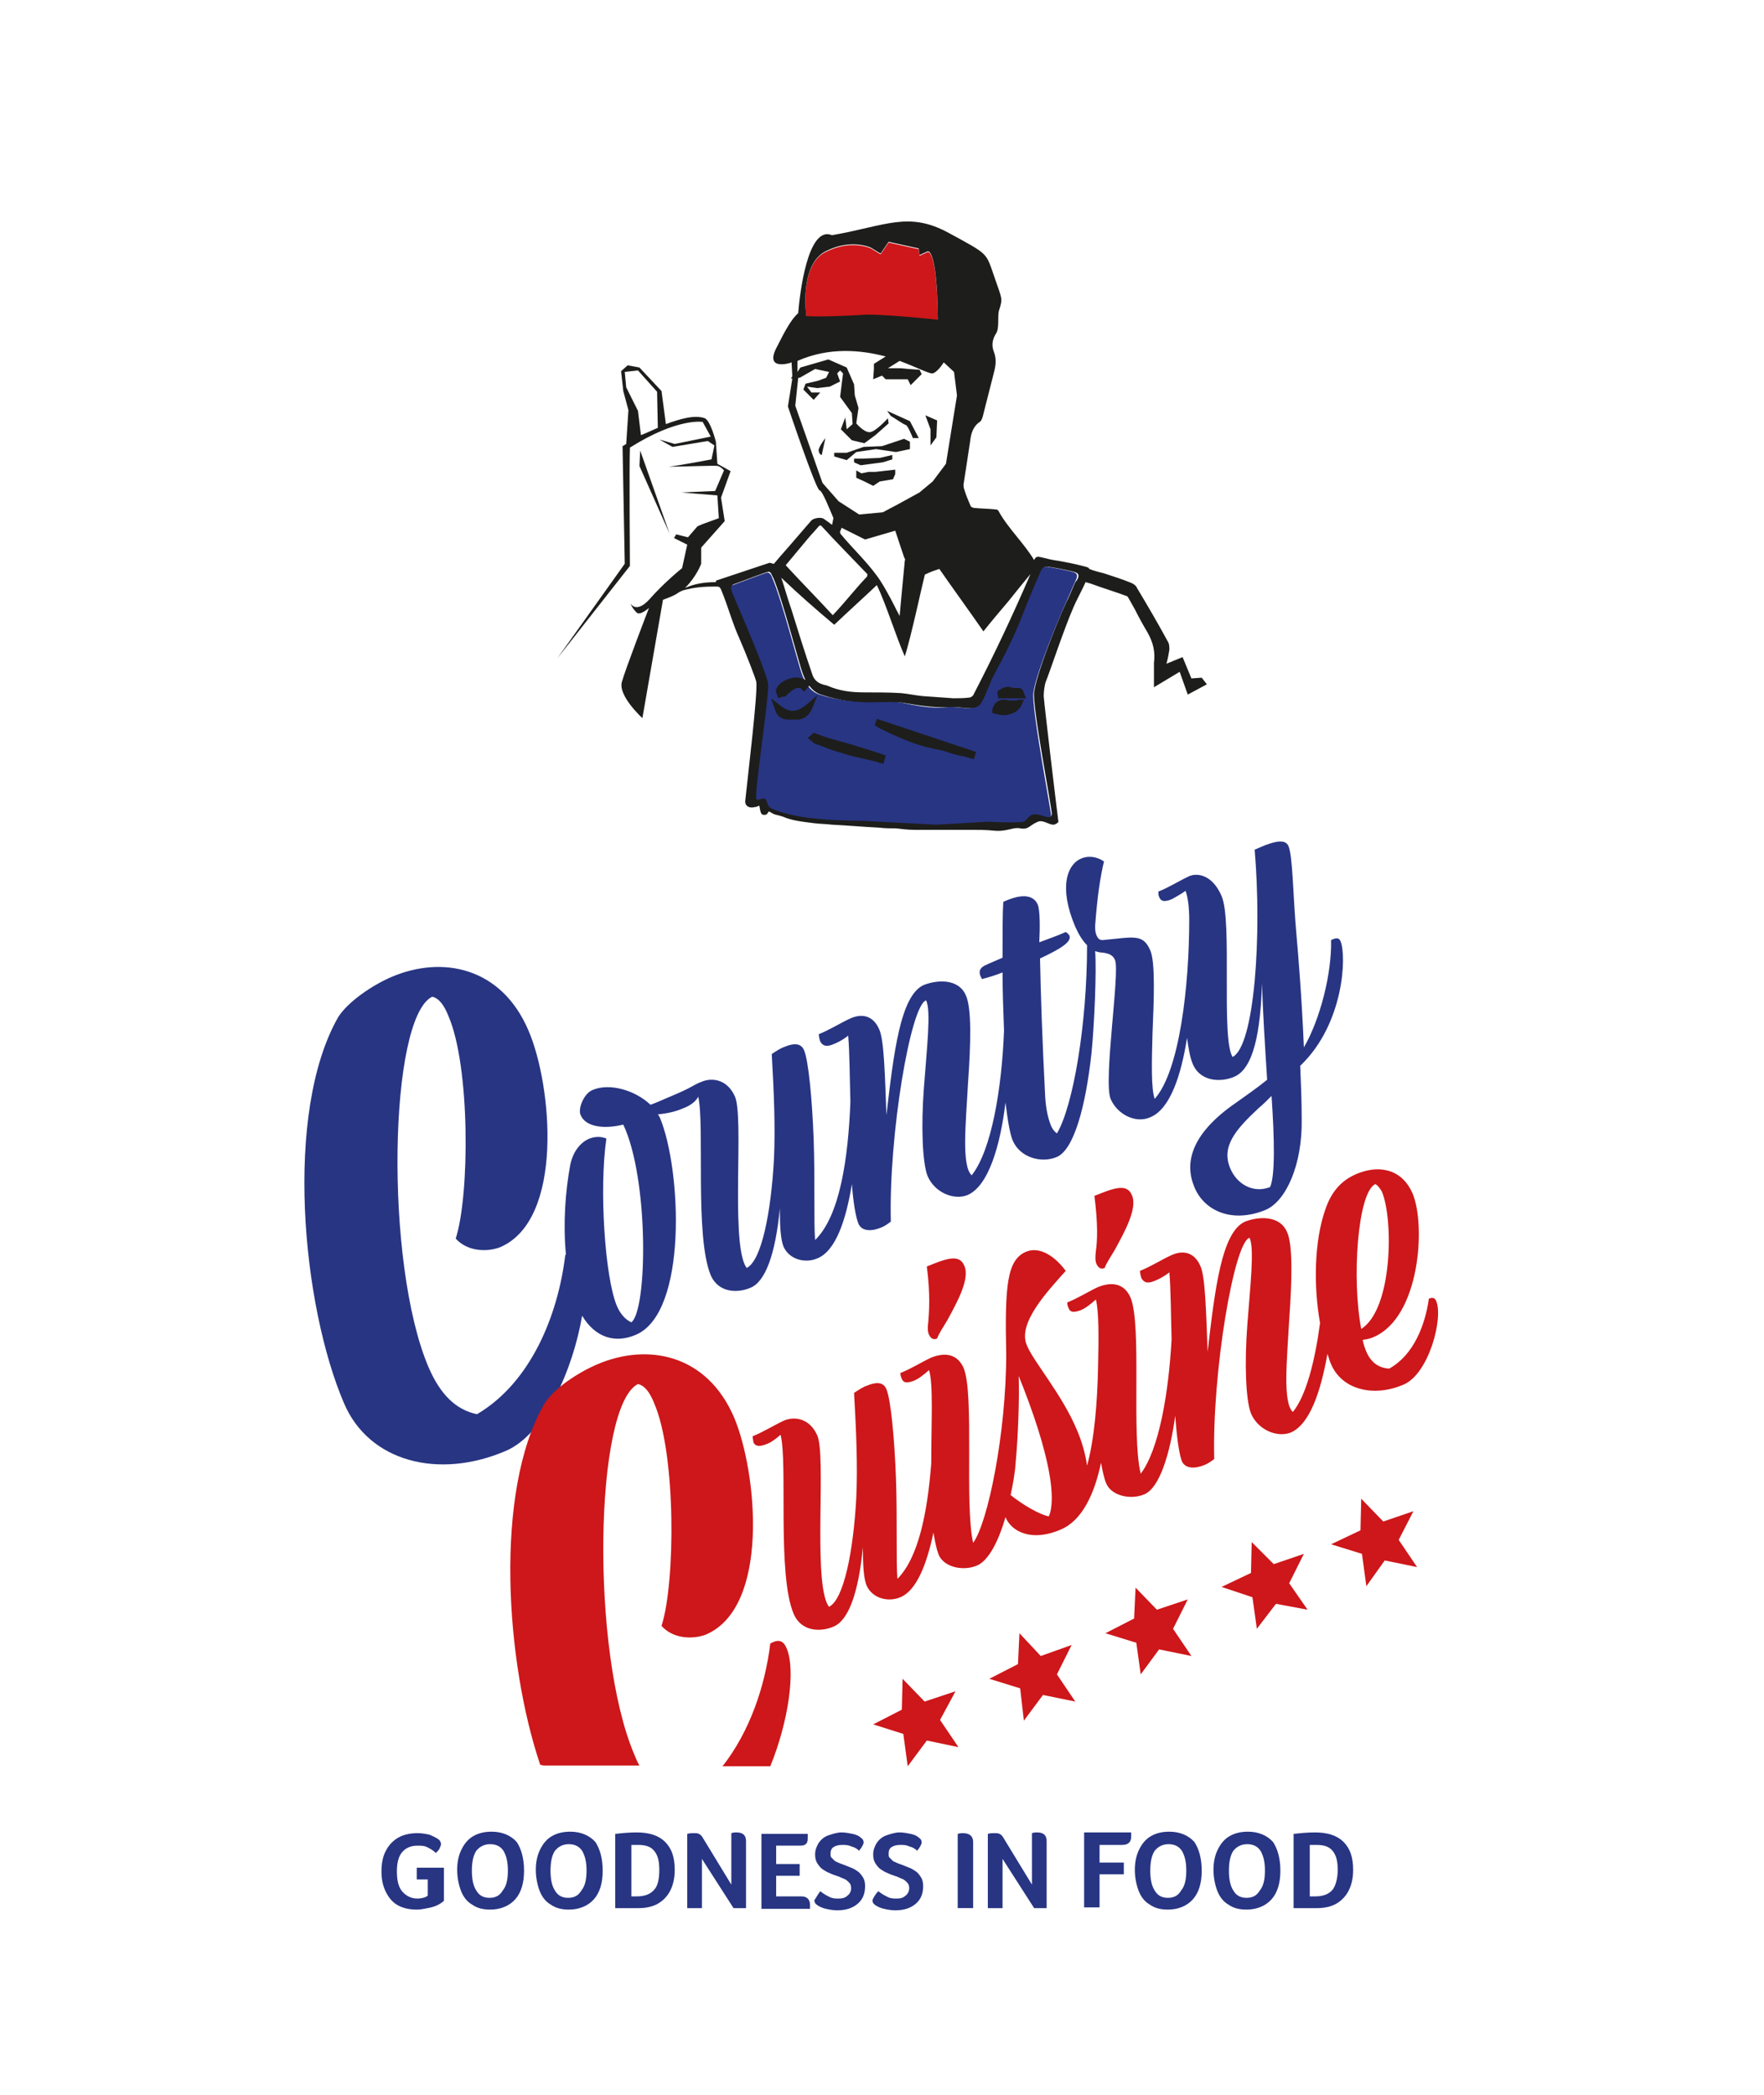 <?xml version="1.0" encoding="utf-8"?>
<!-- Generator: Adobe Illustrator 22.1.0, SVG Export Plug-In . SVG Version: 6.00 Build 0)  -->
<svg version="1.1" id="Layer_1" xmlns="http://www.w3.org/2000/svg" xmlns:xlink="http://www.w3.org/1999/xlink" x="0px" y="0px"
	 width="240px" height="285px" viewBox="0 0 240 285" style="enable-background:new 0 0 240 285;" xml:space="preserve">
<style type="text/css">
	.st0{fill:#283583;}
	.st1{fill:#CD171A;}
	.st2{fill:#1D1D1B;}
</style>
<g>
	<path class="st0" d="M99.7,79.6c1.4-0.5,4.2-1.6,4.7-1.7c0.4,0,0.6,0.5,0.7,0.8c1.2,2.7,3.6,12,4,13c0.3,0.8,0.9,2.3,2.4,2.8
		c5.3,1.7,8.8,0.5,11.7,1.2c2.3,0.5,4.2,0.7,5.8,0.5c1.6-0.1,3,0.5,4-0.2c0.5-0.4,1.4-2.9,1.8-3.7c0.2-0.5,2.6-4.6,4.1-8.6
		c1.2-3.1,2.5-6,2.5-6s0.2-0.6,1-0.6c0.8,0.1,3.4,0.6,3.8,0.8c0.7,0.3,0.1,1.1,0,1.4c-0.2,0.4-0.8,1.9-1,2.3
		c-0.4,0.8-4.1,9.4-4.6,12.6c-0.3,2,2.4,16.1,2.4,16.7c-0.1,0.9-1.3-0.1-2.3,0c-0.9,0.1-0.9,0.8-1.6,1c-0.7,0.3-4.9,0-4.9,0
		l-6.9,0.4c0,0-7.6-0.4-9.5-0.5c-1.9-0.1-9.3,0.1-13.1-1.8c-0.4-0.2-0.4-0.9-0.7-1.2c-0.3-0.2-1.1,0.2-1.2,0
		c-0.4-0.8,1.8-14.2,1.6-15.7c-0.2-1.5-4-10.1-4.9-12.4C99.3,80.1,99.2,79.7,99.7,79.6"/>
	<path class="st1" d="M112.3,34.3c3.5-1.8,6.2-0.5,6.2-0.5l1.3,0.8l1.1-1.6l4.1,0.9l0.1,0.9l1.1-0.5c0,0,1.3-0.7,1.4,9.3
		c0,0-6.5-0.7-9.6-0.7c-6.6,0.4-8.3,0.2-8.3,0.2S108.7,36.1,112.3,34.3"/>
	<path class="st2" d="M112.3,59.6l-0.5,2.3c0,0-0.3,0-0.4-0.5C111.2,61,112.3,59.6,112.3,59.6 M123.2,57.8c0.3,0,1,1.8,1,1.8h0.8
		l-1.2-2.3l-3.1-1.4l0.5,0.7C121.3,56.6,123,57.8,123.2,57.8 M116.5,61.5l2.7-0.4l2.7,0.4l1.9-0.4l0-1l-0.8-0.4l-3,1l-2.5,0.1
		l-2.3,0.8l-1.7,0l0,0.5l1.7,0.5L116.5,61.5z M120.1,62.9l1.3-0.4l0-0.6l-1.7,0.4l-2.4,0.1h-1.1v0.5l0.9,0.4L120.1,62.9z
		 M119.1,64.2l-0.9,0l-1,0.2l-0.7-0.4l0,1l1.1,0.5l1.2,0.6l0.9-0.6l1.8-0.3l0.3-0.7l0-0.6L119.1,64.2z M126.6,60.6l0.8-1.1l0.1-2.3
		l-1.6-0.7l0.7,1.9L126.6,60.6z M87.1,61.3l-0.1,2.1l4.1,9.2L87.1,61.3z M164.2,93.1l-2.6,1.4l-1.1-3.1l-3.5,2.1v-0.9
		c0-0.2,0-0.5,0-0.7c0-0.5,0-1.1,0-1.7c0.2-1.5-0.1-2.8-0.9-4.2c-0.6-1-1.2-2.1-1.7-3.1c-0.3-0.5-0.6-1.1-0.9-1.6
		c-0.1-0.1-0.1-0.2-0.2-0.2c-1.6-0.6-3.3-1.1-4.9-1.7l-0.7-0.2c-0.2,0.5-1.4,2.8-1.6,3.3c-1.4,3.2-3.4,9.3-3.8,10.2
		c-0.2,0.5-0.3,1.5-0.3,2c0.1,1.4,1.8,15.6,2,17.1c0,0.1-0.4,0.4-0.7,0.4c-0.6,0-1.4-0.7-2.1-0.4c-1.2,0.5-1.2,1.1-2.4,0.9
		c-0.4-0.1-0.9,0-1.3,0.1c-0.8,0.2-1.5,0.3-2.4,0.2c-1-0.1-1.9-0.1-2.9-0.1c-1,0-2,0-3,0c-1.6,0-3.2,0-4.8,0c-0.8,0-1.7-0.1-2.5-0.2
		c-0.8,0-1.5,0-2.3-0.1c-2.1-0.1-4.3-0.3-6.4-0.4c-0.8-0.1-1.6-0.1-2.4-0.2c-1.5-0.2-2.9-0.3-4.3-0.9c-0.3-0.1-0.7-0.2-1.1-0.3
		c-0.3-0.1-0.5-0.3-0.8-0.4c-0.1,0.1-0.1,0.2-0.3,0.4c-0.2,0.1-0.6,0.1-0.7-0.1c-0.2-0.3-0.2-0.7-0.3-1.1c-0.2,0.1-0.4,0.2-0.6,0.2
		c-0.7,0.2-1.4-0.1-1.3-0.9c0.4-3.8,1.7-14.6,1.5-16.1c0-0.3-1.5-4.1-2.2-5.7c-1.1-2.4-1.6-4.5-2.6-6.9c-0.2-0.4-0.3-0.4-0.8-0.4
		c-1.6,0-2.8,0.1-4.3,0.5c-0.1,0-0.7,0.3-0.8,0.4c-0.6,0.4-1.2,0.6-2,0.9l-2.8,16.1c0,0-3.3-3-2.8-4.9c0.5-1.8,3.7-10.1,3.7-10.1
		s-1.1,1-1.6,0.7c-0.3-0.2-0.8-0.9-0.9-1.3c0.2,0.4,1,1.1,2.5-0.5c2.1-2.4,4.5-4.3,4.5-4.3l0.7-3.2l-1.8-0.9l0.3-0.5l1.6,0.4
		l1.3-1.5l0.7-0.3l2.2-0.8l-0.2-3.1l-4.9-0.4l4.6-0.2l1.2-2.8c0,0-0.3-0.4-0.8-0.6c-0.4-0.1-5,0.1-6.7,0.1c1.6-0.2,5.8-1,5.8-1
		l0.4-1.9l-0.9-0.6l-4.8,0.8l-1.8-1l2.1,0.6l4.9-1l-1.1-2c0,0-3.4-0.6-9.9,3.5c-0.1,2.6,0,16.1,0,16.1l-9.9,12.6L85,76.7l-0.3-16
		c0,0,0.2-0.1,0.5-0.3l0,0l0.3-4.6l-0.7-2.6l-0.3-2.7l0.9-0.8l1.6,0.3l3,3.2l0.6,4.5l0,0c1.9-0.7,3.9-1.3,5.3-0.8
		c0.8,0.4,1.5,3.2,1.5,3.2l0.2,3l1.8,1l-1.3,3.6l0.5,3.2l-3.2,3.6l0,2.2c0,0-0.6,1.7-2.2,3.3c1.3-0.6,2.7-0.8,4.2-0.8
		c0-0.1,0-0.1,0-0.2c2.4-0.8,4.8-1.6,7.2-2.4c0.2-0.1,0.4,0.1,0.7,0.1c1-1.2,2.1-2.4,3.2-3.7c0.6-0.7,1.3-1.5,1.9-2.2
		c0.3-0.3,1.3-0.5,1.7-0.2c0.3,0.2,0.7,0.5,1.1,0.8c0.1-0.3,0.1-0.6,0.2-0.9c-0.6-1.4-1.5-3.7-1.9-3.8c-0.5-0.1-4.3-11.4-4.3-11.4
		l0.6-3.8h-0.2l0.2-0.3l-0.1-1.9c-0.1,0-0.2,0.1-0.3,0.1c0,0-3.3,1-1.8-2c1.3-2.6,2.1-4,3-4.8c0.2-2.6,1.3-12,4.6-10.6
		c7.4-1.3,10.4-3.3,15.9-0.3c5.5,3,5,2.6,6.2,6c1,3,1.2,2.8,0.6,4.6c-0.2,0.8,0.1,2.4-0.4,3.1c-0.5,0.8-0.6,1.6-0.3,2.4
		c0.4,1,0.3,1.9,0,3c-0.5,2-1,3.9-1.5,5.9c-0.1,0.3-0.2,0.6-0.4,0.7c-0.9,0.6-1.2,1.6-1.3,2.6c-0.3,2-0.6,3.9-0.9,5.9
		c0,0.2,0,0.5,0.1,0.7c0.2,0.7,0.5,1.4,0.8,2.1c0.1,0.3,0.2,0.3,0.5,0.4c1,0.1,1.9,0.1,2.9,0.2c0.3,0,0.4,0.1,0.5,0.3
		c1.2,2.2,3.5,4.4,4.8,6.6c0,0,0,0,0,0c0.2-0.5,0.5-0.5,0.9-0.4c0.8,0.2,1.6,0.4,2.4,0.5c1.1,0.2,2.2,0.4,3.3,0.7
		c0.8,0.2,0.8,0.2,0.9,0.4c0.7,0.3,1.3,0.4,2,0.6c1.2,0.4,2.5,0.8,3.7,1.3c0.3,0.1,0.7,0.4,0.8,0.7c1.5,2.5,2.9,4.9,4.2,7.3
		c0.2,0.3,0.2,0.7,0.2,1.1c-0.1,0.6-0.2,1.2-0.4,1.9l2.2-0.9l1.2,2.9l1.4-0.1L164.2,93.1z M89.5,58.2L89.5,58.2l-0.1-4.9l-2.6-2.9
		l-1.8,0.2l0.2,2.1l1.6,3.2l0.4,3.3l0,0C88,58.9,88.8,58.5,89.5,58.2 M109.7,43c0,0,1.7,0.2,8.3-0.2c3.1,0,9.6,0.7,9.6,0.7
		c-0.1-10-1.4-9.3-1.4-9.3l-1.1,0.5l-0.1-0.9l-4.1-0.9l-1.1,1.6l-1.3-0.8c0,0-2.7-1.3-6.2,0.5C108.7,36.1,109.7,43,109.7,43
		 M114.1,68.2l2.8,1.8l3.2-0.3l1.9-1c0,0,0,0,0,0l3.1-1.7l1.8-1.5l1.8-2.4l1.5-9.3l-0.4-3.2l-1.4-1.3c-0.5,0.8-1.1,1.4-1.5,1.5
		c-0.4,0.1-2.1-0.8-4.5-1.7l-1.6,1h1.6c0.3,0,1.2,0.1,1.2,0.1l1.5,0.1l0.3,0.6l-1.5,1.5l-0.4-0.8h-0.7h-0.4h-1.9l-0.5-0.5l-1.2,0.5
		l0.1-1.4v-0.7l1.6-1c-3.4-0.9-7.7-1.3-12,0.6l0,1.5l0.4-0.6l3.8-1.1l2.5,1.1l1,2.3l0.1,1.5l0.5,1.7l-0.3,2.1c0,0,1,1.2,1.8,1.2
		c0.8,0,2.5-1.9,2.5-1.9l0.1,0.7l-1.8,1.6l-1.5,1.1l-1.7-0.4l-1.5-1.5l0.6-1.6l0.2,1.6l0.8-0.7l-0.1-1.5l-1.6-2.2l0.4-3.2l-0.4-0.4
		l-0.4,0.4l0.4,1.1l-1.4,0.7l-1.7,0.2l-1.4-0.2l0.6,0.8h1.2l-0.9,1l-1.4-1.4l0.3-0.8l1.7-0.4l1.1-0.4l0.4-0.8l-1.9-0.4l-2.1,1.2
		h-0.2l-0.4,3.8l3.7,10.5L114.1,68.2z M123,75.8c-0.4-1.2-0.8-2.4-1.2-3.6l-4.1,1.2l-3.2-1.6c0,0.1-0.1,0.2-0.1,0.3
		c-0.2,0.3-0.1,0.5,0.1,0.7c1.5,1.8,3.3,3.5,4.7,5.4c0.7,0.9,1.3,2,1.9,3.1c0.6,1.1,0.7,1.4,1.3,2.5c0,0,0.4-4.5,0.7-7.5
		C123.2,76.1,123.1,76,123,75.8 M106.9,76.9c2.1,2.3,4.3,4.5,6.4,6.8c1.8-1.9,2.9-3.4,4.7-5.3c-0.1-0.1,0.1-0.2,0-0.3
		c-2-2.1-4.2-4.3-6.2-6.5c-0.2-0.2-0.3-0.1-0.4,0c-0.5,0.6-1,1.1-1.5,1.7C108.8,74.6,108,75.6,106.9,76.9 M106.3,78.6
		c0.5,1.5,0.9,3,1.4,4.4c0.9,2.9,1.8,5.8,2.8,8.7c0.2,0.7,0.7,1.2,1.4,1.4c0.2,0.1,0.5,0.1,0.7,0.2c1.6,0.7,3.2,0.9,5,0.9
		c1.7,0,3.4,0,5,0.1c1,0.1,1.9,0.3,2.9,0.4c1.4,0.1,2.8,0.2,4.2,0.3c0.7,0,1.5,0,2.2-0.1c0.2,0,0.4-0.2,0.5-0.3
		c2.8-5.4,5.4-10.9,7.8-16.5c-1,1.2-2.2,2.7-3,3.7c-1.1,1.3-2.3,2.7-3.4,4.1c-1.8-2.6-4.2-5.9-6-8.5c-0.6,0.2-1.2,0.4-1.8,0.7
		c-0.1,0-0.2,0.1-0.2,0.2c-0.2,0.7-1.9,8.6-2.7,11c-1.2-2.7-2.5-7-3.8-9.7c-1.9,1.8-3.9,3.6-5.8,5.4C111,82.9,108.6,80.8,106.3,78.6
		 M146.4,77.9c-0.4-0.2-3-0.7-3.8-0.8c-0.8-0.1-1,0.6-1,0.6s-1.3,2.9-2.5,6c-1.5,4-3.9,8.1-4.1,8.6c-0.4,0.8-1.3,3.4-1.8,3.7
		c-1,0.7-2.4,0.1-4,0.2c-1.6,0.1-3.6-0.1-5.8-0.5c-2.9-0.6-6.4,0.6-11.7-1.2c-0.7-0.2-1.2-0.7-1.6-1.2l-0.7,0.8l-0.4-0.4
		c-0.1-0.1-0.1-0.1-0.5-0.1c-0.6,0.1-1,0.6-1.5,1c-0.1,0.2-0.3,0.2-0.5,0.2c0,0-0.1,0-0.1,0l-0.5,0.2l-0.2-0.5c0,0,0-0.1,0-0.1
		c-0.1-0.1-0.2-0.4-0.1-0.6c0.2-0.6,0.8-1.1,1.6-1.4c0.8-0.3,1.6-0.3,2.2,0c0.1,0,0.1,0.1,0.2,0.1c0,0,0,0,0,0
		c-0.2-0.3-0.3-0.7-0.4-0.9c-0.4-1-2.8-10.3-4-13c-0.2-0.3-0.3-0.9-0.7-0.8c-0.5,0.1-3.3,1.2-4.7,1.7c-0.4,0.2-0.4,0.5-0.2,1.1
		c1,2.3,4.7,10.9,4.9,12.4c0.2,1.5-1.9,14.9-1.6,15.7c0.1,0.3,0.9-0.2,1.2,0c0.3,0.2,0.3,1,0.7,1.2c3.8,1.9,11.2,1.7,13.1,1.8
		c1.9,0.1,9.5,0.5,9.5,0.5l6.9-0.4c0,0,4.2,0.2,4.9,0c0.7-0.3,0.7-1,1.6-1c0.9-0.1,2.1,0.9,2.3,0c0.1-0.5-2.7-14.7-2.4-16.7
		c0.5-3.2,4.1-11.8,4.6-12.6c0.2-0.4,0.8-1.9,1-2.3C146.5,79,147.1,78.2,146.4,77.9 M138.6,93.6c-0.2,0-0.3,0-0.5,0
		c-0.1,0-0.2,0-0.3,0c-0.9-0.4-1.5,0.1-1.9,0.3l-0.2,0.2l0.1,0.9h3.8l-0.3-0.7C139.2,93.8,138.9,93.6,138.6,93.6 M138.2,95.3
		c-0.2,0-0.4,0-0.5,0c-0.3,0-0.6,0-0.8-0.1c-1-0.1-1.7,0.4-1.9,1.4L135,97l0.4,0.1c0.4,0.1,0.7,0.2,1.1,0.2c1.1,0,2.1-0.5,2.5-1.4
		l0.3-0.7h-0.8C138.4,95.3,138.3,95.3,138.2,95.3 M119,98.7l0.4,0.2c0.1,0.1,0.2,0.1,0.3,0.2c0.2,0.1,0.5,0.2,0.8,0.4
		c0.4,0.2,0.7,0.3,1.1,0.5c0.9,0.4,1.8,0.8,2.7,1.1c1.1,0.4,2.3,0.7,3.4,0.9c0.5,0.1,0.9,0.2,1.4,0.4c0.7,0.2,1.3,0.4,2,0.5l1.4,0.4
		l0.3-1l-13.5-4.5L119,98.7z M113.4,100.6c-0.8-0.2-1.6-0.5-2.4-0.8l-0.3-0.1l-0.8,0.7l0.5,0.4c0,0,0.1,0,0.1,0.1
		c0.1,0.1,0.2,0.2,0.4,0.3c0.3,0.1,0.6,0.2,0.9,0.3c0.9,0.4,1.9,0.7,2.9,1c0.9,0.3,1.8,0.5,2.7,0.7c0.4,0.1,0.9,0.2,1.3,0.3
		c0.2,0.1,0.5,0.1,0.7,0.2c0.1,0,0.2,0.1,0.3,0.1l0.5,0.1l0.3-1.1l-0.5-0.2C117.9,101.9,115.6,101.2,113.4,100.6 M110.5,96.4
		l0.7-1.8l-1.4,1.2c-1.3,1.1-2.3,1.2-3.5,0.3l-1.4-1.1l0.6,1.7c0.4,1.1,1.2,1.2,1.9,1.2c0.2,0,0.4,0,0.6,0c0.2,0,0.4,0,0.5,0
		C109.4,97.9,110.1,97.3,110.5,96.4"/>
	<path class="st0" d="M56.7,255.6v-1.5h3.7v4.5c-0.2,0.2-0.5,0.4-0.9,0.6c-0.4,0.2-0.8,0.3-1.3,0.4c-0.5,0.1-1,0.2-1.5,0.2
		c-1,0-1.9-0.2-2.6-0.6c-0.7-0.4-1.2-1-1.6-1.8c-0.4-0.8-0.6-1.7-0.6-2.8c0-1.1,0.2-2.1,0.6-2.8c0.4-0.8,1-1.4,1.7-1.8
		c0.7-0.4,1.6-0.6,2.6-0.6c0.6,0,1.1,0.1,1.6,0.2c0.5,0.2,0.9,0.4,1.2,0.6c0.3,0.2,0.4,0.5,0.4,0.7c0,0.2-0.1,0.3-0.2,0.6
		c-0.1,0.2-0.3,0.4-0.5,0.6c-0.4-0.4-0.8-0.6-1.2-0.8c-0.4-0.2-0.8-0.2-1.3-0.2c-0.9,0-1.6,0.3-2.1,0.9c-0.5,0.6-0.7,1.5-0.7,2.6
		c0,1.2,0.2,2.1,0.7,2.7c0.5,0.6,1.2,1,2.1,1c0.4,0,0.8-0.1,1.1-0.2c0.1-0.1,0.2-0.1,0.3-0.2v-2.2H56.7z"/>
	<path class="st0" d="M71.3,254.5c0,1.7-0.4,3-1.2,3.9c-0.8,0.9-2,1.4-3.4,1.4c-1,0-1.8-0.2-2.5-0.7c-0.7-0.4-1.2-1.1-1.5-1.9
		c-0.3-0.8-0.5-1.8-0.5-2.8c0-1.1,0.2-2,0.6-2.8c0.4-0.8,0.9-1.4,1.6-1.8c0.7-0.4,1.5-0.6,2.5-0.6c1.4,0,2.6,0.5,3.4,1.4
		C70.9,251.5,71.3,252.8,71.3,254.5 M69.1,254.5c0-1.2-0.2-2-0.6-2.7c-0.4-0.6-1-0.9-1.8-0.9c-0.8,0-1.4,0.3-1.9,0.9
		c-0.4,0.6-0.6,1.5-0.6,2.7c0,1.2,0.2,2.1,0.6,2.7c0.4,0.7,1,1,1.8,1c0.8,0,1.4-0.3,1.8-1C68.9,256.6,69.1,255.7,69.1,254.5"/>
	<path class="st0" d="M82,254.5c0,1.7-0.4,3-1.2,3.9c-0.8,0.9-2,1.4-3.4,1.4c-1,0-1.8-0.2-2.5-0.7c-0.7-0.4-1.2-1.1-1.5-1.9
		c-0.3-0.8-0.5-1.8-0.5-2.8c0-1.1,0.2-2,0.6-2.8c0.4-0.8,0.9-1.4,1.6-1.8c0.7-0.4,1.5-0.6,2.5-0.6c1.4,0,2.6,0.5,3.4,1.4
		C81.6,251.5,82,252.8,82,254.5 M79.8,254.5c0-1.2-0.2-2-0.6-2.7c-0.4-0.6-1-0.9-1.8-0.9c-0.8,0-1.4,0.3-1.9,0.9
		c-0.4,0.6-0.6,1.5-0.6,2.7c0,1.2,0.2,2.1,0.6,2.7c0.4,0.7,1,1,1.8,1c0.8,0,1.4-0.3,1.8-1C79.6,256.6,79.8,255.7,79.8,254.5"/>
	<path class="st0" d="M91.8,254.4c0,1.1-0.2,2-0.6,2.8c-0.4,0.8-1,1.4-1.7,1.8c-0.7,0.4-1.6,0.6-2.6,0.6h-3.2v-10.1
		c0.9-0.1,1.9-0.2,2.9-0.2c1.7,0,3,0.4,3.9,1.3C91.4,251.5,91.8,252.7,91.8,254.4 M89.7,254.4c0-1.2-0.2-2-0.7-2.6
		c-0.5-0.6-1.2-0.8-2.2-0.8c-0.3,0-0.6,0-0.9,0v7h0.8c1,0,1.8-0.3,2.3-0.9C89.5,256.6,89.7,255.6,89.7,254.4"/>
	<path class="st0" d="M101.6,259.6h-1.8l-4.3-6.7v6.7h-2v-10.1c0.3-0.1,0.6-0.1,0.9-0.1c0.3,0,0.5,0,0.7,0.1
		c0.2,0.1,0.4,0.3,0.5,0.5l3.9,6.4v-7c0.3-0.1,0.5-0.1,0.7-0.1c0.9,0,1.3,0.4,1.3,1.2V259.6z"/>
	<path class="st0" d="M109,258c0.4,0,0.7,0.1,0.9,0.3c0.2,0.2,0.3,0.5,0.3,0.8c0,0.1,0,0.2,0,0.3c0,0.1,0,0.2,0,0.3h-6.6v-10.2h6.3
		c0,0.2,0,0.3,0,0.6c0,0.4-0.1,0.7-0.3,0.8c-0.2,0.2-0.5,0.2-1,0.2h-3v2.5h3.2v1.6h-3.2v2.8H109z"/>
	<path class="st0" d="M111.6,257.3c0.5,0.4,0.9,0.6,1.3,0.8c0.4,0.2,0.8,0.2,1.2,0.2c0.5,0,0.9-0.1,1.2-0.4c0.3-0.2,0.5-0.6,0.5-1
		c0-0.4-0.1-0.6-0.3-0.8c-0.2-0.2-0.4-0.4-0.7-0.5c-0.3-0.1-0.6-0.3-1-0.4c-0.3-0.1-0.6-0.2-1-0.4c-0.3-0.1-0.6-0.3-0.9-0.5
		c-0.3-0.2-0.5-0.5-0.7-0.8c-0.2-0.3-0.3-0.7-0.3-1.2c0-0.6,0.2-1.1,0.5-1.6c0.3-0.4,0.7-0.8,1.3-1c0.6-0.2,1.2-0.4,1.8-0.4
		c0.5,0,1,0.1,1.5,0.2c0.5,0.1,0.9,0.3,1.1,0.5c0.3,0.2,0.4,0.4,0.4,0.7c0,0.1-0.1,0.3-0.2,0.5c-0.1,0.2-0.3,0.4-0.4,0.6
		c-0.3-0.3-0.7-0.5-1.1-0.6c-0.4-0.2-0.8-0.2-1.2-0.2c-0.5,0-0.9,0.1-1.2,0.3c-0.3,0.2-0.4,0.5-0.4,0.9c0,0.2,0,0.4,0.1,0.5
		s0.3,0.3,0.5,0.5c0.2,0.1,0.6,0.3,1.2,0.5c0.3,0.1,0.7,0.3,1,0.4c0.3,0.1,0.6,0.3,0.9,0.5c0.3,0.2,0.5,0.5,0.7,0.8
		c0.2,0.3,0.3,0.7,0.3,1.2c0,1-0.3,1.8-1,2.4c-0.7,0.6-1.6,0.9-2.8,0.9c-0.5,0-1.1-0.1-1.5-0.2c-0.5-0.1-0.9-0.3-1.2-0.5
		c-0.3-0.2-0.4-0.4-0.4-0.7C111,258.3,111.2,257.8,111.6,257.3"/>
	<path class="st0" d="M119.5,257.3c0.5,0.4,0.9,0.6,1.3,0.8c0.4,0.2,0.8,0.2,1.2,0.2c0.5,0,0.9-0.1,1.2-0.4c0.3-0.2,0.5-0.6,0.5-1
		c0-0.4-0.1-0.6-0.3-0.8c-0.2-0.2-0.4-0.4-0.7-0.5c-0.3-0.1-0.6-0.3-1-0.4c-0.3-0.1-0.6-0.2-1-0.4c-0.3-0.1-0.6-0.3-0.9-0.5
		c-0.3-0.2-0.5-0.5-0.7-0.8c-0.2-0.3-0.3-0.7-0.3-1.2c0-0.6,0.2-1.1,0.5-1.6c0.3-0.4,0.7-0.8,1.3-1c0.6-0.2,1.2-0.4,1.8-0.4
		c0.5,0,1,0.1,1.5,0.2c0.5,0.1,0.9,0.3,1.1,0.5c0.3,0.2,0.4,0.4,0.4,0.7c0,0.1-0.1,0.3-0.2,0.5c-0.1,0.2-0.3,0.4-0.4,0.6
		c-0.3-0.3-0.7-0.5-1.1-0.6c-0.4-0.2-0.8-0.2-1.2-0.2c-0.5,0-0.9,0.1-1.2,0.3c-0.3,0.2-0.4,0.5-0.4,0.9c0,0.2,0,0.4,0.1,0.5
		s0.3,0.3,0.5,0.5c0.2,0.1,0.6,0.3,1.2,0.5c0.3,0.1,0.7,0.3,1,0.4c0.3,0.1,0.6,0.3,0.9,0.5c0.3,0.2,0.5,0.5,0.7,0.8
		c0.2,0.3,0.3,0.7,0.3,1.2c0,1-0.3,1.8-1,2.4c-0.7,0.6-1.6,0.9-2.8,0.9c-0.5,0-1.1-0.1-1.5-0.2c-0.5-0.1-0.9-0.3-1.2-0.5
		c-0.3-0.2-0.4-0.4-0.4-0.7C118.8,258.3,119,257.8,119.5,257.3"/>
	<path class="st0" d="M130.3,249.5c0.3-0.1,0.6-0.1,0.7-0.1c0.9,0,1.4,0.4,1.4,1.2v9h-2.1V249.5z"/>
	<path class="st0" d="M142.5,259.6h-1.8l-4.3-6.7v6.7h-2v-10.1c0.3-0.1,0.6-0.1,0.9-0.1c0.3,0,0.5,0,0.7,0.1
		c0.2,0.1,0.4,0.3,0.5,0.5l3.9,6.4v-7c0.3-0.1,0.5-0.1,0.7-0.1c0.9,0,1.3,0.4,1.3,1.2V259.6z"/>
	<path class="st0" d="M149.6,253.4h3.3v1.6h-3.3v4.5h-2.1v-10.2h6.4c0,0.2,0,0.3,0,0.6c0,0.7-0.4,1.1-1.2,1.1h-3.1V253.4z"/>
	<path class="st0" d="M163.5,254.5c0,1.7-0.4,3-1.2,3.9c-0.8,0.9-2,1.4-3.4,1.4c-1,0-1.8-0.2-2.5-0.7c-0.7-0.4-1.2-1.1-1.5-1.9
		c-0.3-0.8-0.5-1.8-0.5-2.8c0-1.1,0.2-2,0.6-2.8c0.4-0.8,0.9-1.4,1.6-1.8c0.7-0.4,1.5-0.6,2.5-0.6c1.4,0,2.6,0.5,3.4,1.4
		C163.1,251.5,163.5,252.8,163.5,254.5 M161.4,254.5c0-1.2-0.2-2-0.6-2.7c-0.4-0.6-1-0.9-1.8-0.9c-0.8,0-1.4,0.3-1.9,0.9
		c-0.4,0.6-0.6,1.5-0.6,2.7c0,1.2,0.2,2.1,0.6,2.7c0.4,0.7,1,1,1.8,1c0.8,0,1.4-0.3,1.8-1C161.2,256.6,161.4,255.7,161.4,254.5"/>
	<path class="st0" d="M174.2,254.5c0,1.7-0.4,3-1.2,3.9c-0.8,0.9-2,1.4-3.4,1.4c-1,0-1.8-0.2-2.5-0.7c-0.7-0.4-1.2-1.1-1.5-1.9
		c-0.3-0.8-0.5-1.8-0.5-2.8c0-1.1,0.2-2,0.6-2.8c0.4-0.8,0.9-1.4,1.6-1.8c0.7-0.4,1.5-0.6,2.5-0.6c1.4,0,2.6,0.5,3.4,1.4
		C173.8,251.5,174.2,252.8,174.2,254.5 M172.1,254.5c0-1.2-0.2-2-0.6-2.7c-0.4-0.6-1-0.9-1.8-0.9c-0.8,0-1.4,0.3-1.9,0.9
		c-0.4,0.6-0.6,1.5-0.6,2.7c0,1.2,0.2,2.1,0.6,2.7c0.4,0.7,1,1,1.8,1c0.8,0,1.4-0.3,1.8-1C171.9,256.6,172.1,255.7,172.1,254.5"/>
	<path class="st0" d="M184.1,254.4c0,1.1-0.2,2-0.6,2.8c-0.4,0.8-1,1.4-1.7,1.8c-0.7,0.4-1.6,0.6-2.6,0.6H176v-10.1
		c0.9-0.1,1.9-0.2,2.9-0.2c1.7,0,3,0.4,3.9,1.3C183.7,251.5,184.1,252.7,184.1,254.4 M182,254.4c0-1.2-0.2-2-0.7-2.6
		c-0.5-0.6-1.2-0.8-2.2-0.8c-0.3,0-0.6,0-0.9,0v7h0.8c1,0,1.8-0.3,2.3-0.9C181.7,256.6,182,255.6,182,254.4"/>
	<path class="st0" d="M182.4,128.1c-0.2-0.6-0.7-0.5-1.3-0.2c0.1,4.6-1.5,10.8-3.7,14.6c-0.3-7.1-0.8-12.9-1-15.2
		c-0.5-5.5-0.5-10.8-1.1-12.2c-0.4-0.9-1.6-0.7-3.2-0.1c-0.5,0.2-0.9,0.4-1.4,0.6c1,11.6,0,26.7-3,28.2c-1.6-2.5,0-18.5-1.5-21.9
		c-1.2-2.8-3.2-3.2-4.4-2.7c-1.3,0.6-2.7,1.5-4.2,2.1c0,0.3,0,0.5,0.1,0.7c0.2,0.6,0.7,0.8,1.8,0.3c0.5-0.3,1.1-0.6,1.8-1.1
		c0.3,0.8,0.5,2.2,0.5,3.9c0,9-1.3,20.6-4.7,24.4c-0.5-1.4-0.4-5-0.3-8.8c0.2-4.7,0.4-9.8-0.3-11.4c-1-2.3-2.2-1.8-6.5-1.4
		c-0.4,0-0.6-0.2-0.8-0.6c-0.2-0.5-0.2-0.8-0.2-1.4c0.3-4,0.7-6.6,1.2-8.7c-1-0.7-2.2-0.8-3.1-0.4c-1.9,0.8-3.1,3.9-0.8,9.3
		c0.5,1.1,1,1.9,1.6,2.5c0,10.8-1.9,21.9-4.1,25.6c-0.4-0.3-0.7-0.7-0.9-1.3c-0.3-0.8-0.6-2-0.7-3.7c-0.4-7.8-0.6-13.8-0.7-18.8
		c3-1.4,4.3-2.3,4-3.1c-0.1-0.2-0.2-0.3-0.5-0.5c-1.1,0.5-2.3,0.9-3.6,1.4c0.1-2.1,0.1-4.3-0.2-5.1c-0.5-1.2-1.9-1.7-4.7-0.4
		c-0.1,1.4-0.1,4.2-0.1,7.6c-0.9,0.4-1.7,0.7-2.5,1.1c-0.7,0.4-0.7,0.9-0.5,1.4c0.1,0.2,0.1,0.2,0.2,0.4c0.8-0.2,1.8-0.5,2.8-0.9
		c0,2.5,0.1,5.2,0.2,7.9c-0.3,7.9-1.7,16.3-4.4,19.7c-1.4-1.3-0.8-7-0.5-12.5c0.4-5.6,0.5-10.3-0.3-12c-1-2.3-3.9-2.1-5.7-1.4
		c-3.2,1.4-4.1,9.2-5.1,17.7c-0.2-5.2-0.3-10.3-1-11.7c-0.8-1.8-2.3-2.2-4-1.4c-1.3,0.6-2.7,1.5-4.2,2.1c0,0.3,0.1,0.7,0.2,1
		c0.3,0.5,0.7,0.8,1.7,0.4c0.5-0.2,1.2-0.5,2.1-1.2c0.2,2.4,0.2,5.6,0.3,9c-0.3,7.6-1.4,15.5-4.8,18.8c-0.2-2.2,0-8.1-0.2-13.7
		c-0.2-5.4-0.7-10.7-1.3-12.1c-0.4-1-1.4-1-2.6-0.5c-0.6,0.2-1.2,0.6-1.8,1c0.3,5.3,0.5,9.9,0.3,14.3c-0.4,7.3-1.7,13.8-3.7,14.8
		c-0.1-0.1-0.2-0.3-0.3-0.5c-1.8-4.1-0.1-20-1.3-22.8c-1.1-2.5-3.3-2.6-4.6-2c-0.6,0.2-1.2,0.6-1.8,0.9c-0.8,0.4-1.5,0.7-2.2,1
		c-1,0.4-2,0.9-2.9,1.2c-2.1-2-5.6-3-7.9-2c-1.2,0.5-2,2.6-1.6,3.4c0.6,1.5,2.9,2,5.8,1.3c3.5,7.4,3.3,25.2,1.1,26.9
		c-0.9-0.4-1.6-1.3-2-2.3c-1.6-3.9-2.4-15.9-1.4-22.7c-0.7-0.3-1.5-0.3-2.3,0c-1.2,0.5-2.2,1.7-2.6,3.5c-0.7,3.7-1,8.2-0.6,12.3
		c0,0-0.1,0-0.1,0.1c-1,8.2-4.7,17.3-12,21.6c-2.9-0.6-5-2.7-6.6-6.4c-6-14.1-5.4-47.5,0.5-50.4c0.9,0.2,1.6,1.1,2.2,2.6
		c3,6.9,2.9,24.5,1,30.3c1.5,1.7,4.1,1.9,6,1.2c8.8-3.7,7.1-22.1,3.9-29.5c-3.7-8.7-11.8-10.2-18.6-7.3c-2.6,1.1-6,3.4-7.3,5.5
		c-7.4,13-4.9,39.2,0.8,52.5c3.4,8,12.9,10.4,22,6.5c5.4-2.3,9.2-11.3,10.4-18.4c1.8,3,4.5,3.8,7.3,2.6c7.1-3,6.2-22.5,3.3-29.5
		c-0.1-0.2-0.2-0.4-0.3-0.5c1.3-0.1,2.5-0.4,3.4-0.8c1.1-0.4,1.8-1,2.1-1.6c0.9,4-0.5,19,1.7,24.3c1.1,2.5,3.8,2.4,5.4,1.7
		c2-0.8,3.4-4.5,4-10.8c0,2.4,0.1,4.2,0.5,5.2c0.8,1.8,3,2.3,4.6,1.6c2.5-1,3.9-5.2,4.7-10.1c0.2,2.5,0.5,4.4,0.9,5.4
		c0.5,1.1,1.9,1,3.1,0.5c0.5-0.2,0.9-0.5,1.3-0.8c-0.3-11.8,2.7-29.5,4.8-30.1c0.7,1.4,0.1,6.5-0.3,11.9c-0.4,5.3-0.2,10.2,0.5,12
		c1,2.3,3.6,3.3,5.4,2.6c2.9-1.2,4.5-6.8,5.2-12.6c0.3,2.4,0.6,4.3,1,5.2c1,2.3,3.9,3.1,6,2.2c2.3-1,3.9-6.8,4.7-14.1
		c0.4-4,0.7-11.2,0.5-13.9c0.3,0.1,0.7,0.2,1,0.2c0.8,0.1,1.4,0.3,1.7,1c0.7,1.6-1.6,16.4-0.6,18.9c0.9,2.1,3.4,3.4,5.4,2.5
		c2.7-1.1,4.2-5.7,5-10.8c0.2,1.4,0.4,2.7,0.8,3.6c1.1,2.5,4,2.4,5.6,1.7c2.7-1.1,3.6-6.3,3.8-12.7c0.1,3.6,0.4,8.4,0.7,13.1
		c-1.6,1.3-3.1,2.3-4.2,3.1c-6.4,4.4-7,8.4-5.7,11.5c1.3,3.2,5.1,5,9.7,3.1c2.8-1.2,5-6.2,4.9-12.3c0-2.5-0.1-5-0.2-7.3
		C182.9,139.3,183.2,130,182.4,128.1 M172.8,161.5c-2.3,0.9-4.5-0.4-5.4-2.5c-1.3-3,0.7-5.3,3.8-8.2c0.6-0.5,1.2-1.1,1.8-1.7
		C173.4,154.9,173.5,160,172.8,161.5"/>
	<path class="st1" d="M149.1,170.2c-0.1,0.8-0.1,1.4,0.1,1.8c0.3,0.6,0.7,0.7,1.1,0.5c0.2-0.6,0.8-1.5,1.4-2.5
		c1.3-2.4,3.1-5.6,2.3-7.4c-0.7-1.7-2.6-0.9-5.1,0.1C149.4,166.6,149.3,168.8,149.1,170.2"/>
	<path class="st1" d="M126.3,179.8c-0.1,0.8-0.1,1.4,0.1,1.8c0.3,0.6,0.7,0.7,1.1,0.5c0.2-0.6,0.8-1.5,1.4-2.5
		c1.3-2.4,3.1-5.6,2.3-7.4c-0.7-1.7-2.6-0.9-5.1,0.1C126.6,176.2,126.4,178.5,126.3,179.8"/>
	<path class="st1" d="M195.4,177c-0.2-0.5-0.6-0.5-1-0.3c-0.5,3.6-2.1,7.7-5.4,9.5c-1.5-0.1-2.5-0.9-3.1-2.3c-0.2-0.5-0.4-1-0.5-1.6
		c0.6-0.1,1.1-0.2,1.5-0.4c6.3-2.7,7.1-15.2,5.3-19.5c-1.6-3.7-5-3.8-7.6-2.7c-2.4,1-3.6,2.8-4.3,4.9c-1.5,4.3-1.6,10.4-0.7,15.4
		c-0.7,5.2-1.9,9.9-3.7,12.1c-1.4-1.3-0.8-7-0.5-12.5c0.4-5.6,0.5-10.3-0.3-12c-1-2.3-3.9-2.1-5.7-1.4c-3.2,1.4-4.1,9.2-5.1,17.7
		c-0.2-5.2-0.3-10.3-1-11.7c-0.8-1.8-2.3-2.2-4-1.4c-1.3,0.6-2.7,1.5-4.2,2.1c0,0.3,0.1,0.7,0.2,1c0.3,0.5,0.7,0.8,1.7,0.4
		c0.5-0.2,1.2-0.5,2.1-1.2c0.2,2.4,0.2,5.6,0.3,9.1c-0.4,7.3-1.7,15-4.2,18.3c-1.3-5.2,0.2-20.3-1.4-24c-0.8-1.8-2.4-2.2-4.4-1.4
		c-1.3,0.6-2.7,1.5-4.2,2.1c0,0.3,0.1,0.6,0.2,0.8c0.2,0.5,0.6,0.6,1.5,0.3c0.6-0.2,1.3-0.7,2.2-1.5c0.4,1.5,0.4,5,0.3,9.1
		c-0.1,4.9-0.5,9.9-1.5,13.5c-0.2-1.5-0.7-3.3-1.4-4.9c-2-4.8-6-9.4-6.8-11.5c-1.3-3,2.9-7.4,5.3-10.1c-1.4-1.9-3.5-3.4-5.4-2.6
		c-2.6,1.1-2.9,4.6-2.7,13.9c0,10.8-2.5,23-4.5,25.7c-1.2-5.3,0.2-20.2-1.3-23.8c-0.8-1.8-2.4-2.2-4.4-1.4c-1.3,0.6-2.7,1.5-4.2,2.1
		c0,0.3,0.1,0.6,0.2,0.8c0.2,0.5,0.6,0.6,1.5,0.3c0.6-0.2,1.3-0.7,2.2-1.5c0.6,1.9,0.3,7.2,0.3,12.7c-0.5,6.5-1.7,12.8-4.6,15.7
		c-0.2-2.2,0-8.1-0.2-13.7c-0.2-5.4-0.7-10.7-1.3-12.1c-0.4-1-1.4-1-2.6-0.5c-0.6,0.2-1.2,0.6-1.8,1c0.3,5.3,0.5,9.9,0.3,14.3
		c-0.4,7.3-1.7,13.8-3.7,14.8c-0.1-0.1-0.2-0.3-0.3-0.5c-1.8-4.1-0.1-20-1.3-22.8c-1.1-2.5-3.3-2.6-4.6-2c-1.3,0.6-2.7,1.5-4.2,2.1
		c0,0.3,0.1,0.6,0.1,0.8c0.2,0.5,0.7,0.7,1.7,0.3c0.6-0.2,1.2-0.6,2-1.3c1,3.8-0.5,19.1,1.8,24.4c1.1,2.5,3.8,2.4,5.4,1.7
		c2-0.8,3.4-4.5,4-10.8c0,2.4,0.1,4.2,0.5,5.2c0.8,1.8,3,2.3,4.6,1.6c2.2-0.9,3.6-4.5,4.5-8.8c0.2,1.2,0.4,2.2,0.7,3
		c0.7,1.7,3.3,2.3,5.2,1.5c1.5-0.6,2.9-3.1,3.9-6.6c0.8,2,3.6,3.4,7.5,1.7c2.9-1.2,4.6-4.8,5.5-9.1c0.2,1.1,0.4,2.1,0.7,2.8
		c0.7,1.7,3.3,2.3,5.2,1.5c2.1-0.9,3.5-5.6,4.2-10.7c0.2,2.9,0.5,5.1,0.9,6.2c0.5,1.1,1.9,1,3.1,0.5c0.5-0.2,0.9-0.5,1.3-0.8
		c-0.3-11.8,2.7-29.5,4.8-30.1c0.7,1.4,0.1,6.5-0.3,11.9c-0.4,5.3-0.2,10.2,0.5,12c1,2.3,3.6,3.3,5.4,2.6c2.6-1.1,4.1-5.6,5-10.7
		c0.2,0.5,0.3,1,0.5,1.4c1.5,3.5,5.8,4.5,9.8,2.8C194.4,187,196.4,179.3,195.4,177 M142.7,206.3c-1.2-0.2-3.6-1.6-5.2-2.9
		c0.3-1.4,0.6-3,0.7-4.6c0.3-3.2,0.5-8.2,0.4-11.6C143,198.1,143.7,204,142.7,206.3 M187.1,161.1c0.3,0.1,0.6,0.5,0.9,1
		c1.6,3.7,1.5,16-2.8,18.7C183.9,174,184.7,162.3,187.1,161.1"/>
	<path class="st1" d="M99.9,192.9c-3.7-8.7-11.8-10.2-18.6-7.3c-2.6,1.1-6,3.3-7.3,5.5c-6.8,11.9-5.2,35.1-0.5,49l0.5,0.1h13
		c-0.3-0.5-0.5-1-0.7-1.5c-6-14.1-5.4-47.5,0.5-50.4c0.9,0.2,1.6,1.1,2.2,2.6c3,6.9,2.9,24.5,1,30.3c1.5,1.7,4.1,1.9,6,1.2
		C104.8,218.7,103,200.3,99.9,192.9"/>
	<path class="st1" d="M104.8,223.6c-0.7,5.8-2.8,12-6.5,16.7h6.5c2.5-6.1,3.5-13.2,2.2-16.1C106.5,223,105.7,223.1,104.8,223.6"/>
	<polygon class="st1" points="130,230.1 125.8,231.5 122.8,228.4 122.7,232.6 118.8,234.6 122.9,235.9 123.5,240.3 126.1,236.8 
		130.4,237.7 127.9,234 	"/>
	<polygon class="st1" points="161.6,217.6 157.4,219 154.5,216 154.3,220.2 150.4,222.2 154.6,223.5 155.2,227.8 157.7,224.4 
		162.1,225.3 159.6,221.6 	"/>
	<polygon class="st1" points="145.8,223.8 141.6,225.3 138.7,222.2 138.5,226.4 134.6,228.4 138.8,229.7 139.3,234.1 141.9,230.6 
		146.3,231.5 143.8,227.8 	"/>
	<polygon class="st1" points="177.4,211.4 173.3,212.8 170.3,209.8 170.2,214 166.2,215.9 170.4,217.3 171,221.6 173.6,218.2 
		177.9,219 175.4,215.4 	"/>
	<polygon class="st1" points="192.3,205.6 188.2,207 185.2,203.9 185.1,208.2 181.1,210.1 185.3,211.4 185.9,215.8 188.4,212.3 
		192.8,213.2 190.3,209.5 	"/>
</g>
</svg>

